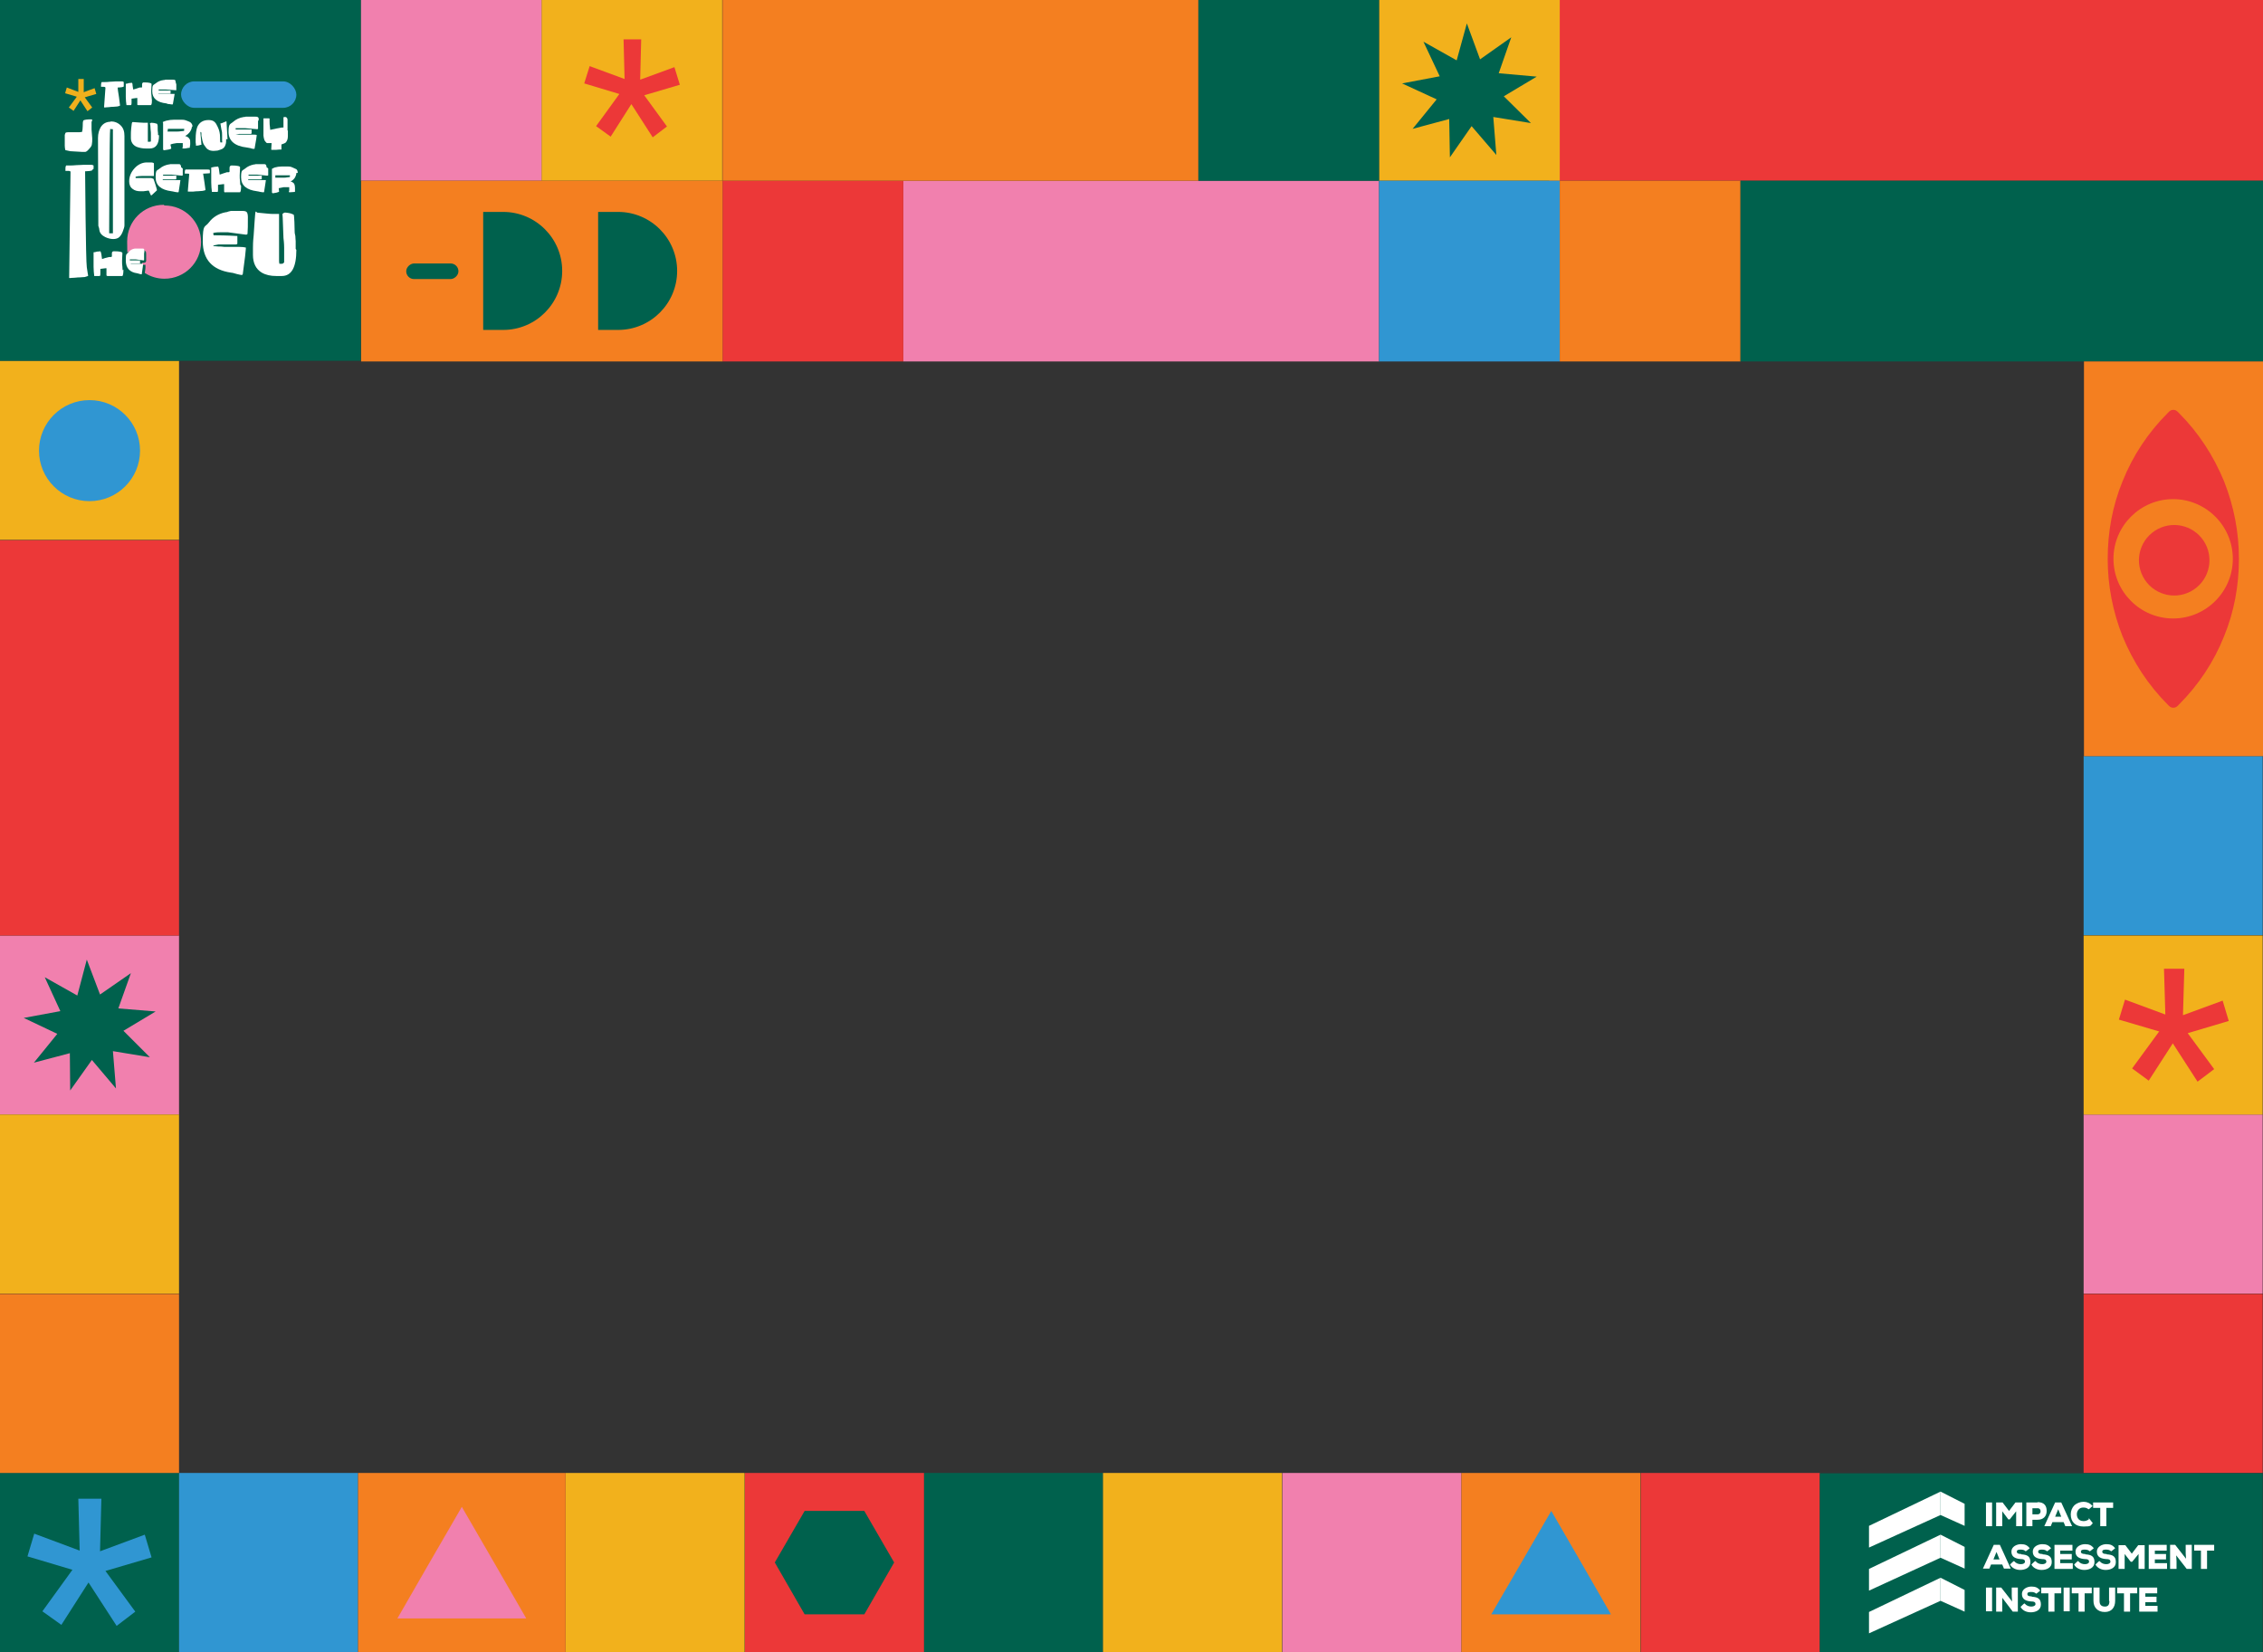 <?xml version="1.0" encoding="UTF-8"?>
<svg id="Layer_2" xmlns="http://www.w3.org/2000/svg" version="1.1" xmlns:xlink="http://www.w3.org/1999/xlink" viewBox="0 0 667.4 487.3">
  <rect x="0" y="0" width="667.4" height="487.3" fill="#333333" stroke="none"/>
  <!-- Generator: Adobe Illustrator 29.3.1, SVG Export Plug-In . SVG Version: 2.1.0 Build 151)  -->
  <defs>
    <style>
      .st0 {
        fill: #ef7fac;
      }

      .st1 {
        fill: #f2b11c;
      }

      .st2 {
        fill: #ec3838;
      }

      .st3 {
        fill: #fff;
      }

      .st4 {
        fill: #3295d1;
      }

      .st5 {
        fill: none;
      }

      .st6 {
        fill: #3096d2;
      }

      .st7 {
        fill: #f180ae;
      }

      .st8 {
        fill: #f0b01d;
      }

      .st9 {
        fill: #00614d;
      }

      .st10 {
        fill: #f47f20;
      }
    </style>
  </defs>
  <rect class="st9" x="0" y="434.4" width="52.8" height="52.8"/>
  <rect class="st6" x="52.8" y="434.4" width="52.8" height="52.8"/>
  <rect class="st9" x="272.5" y="434.4" width="52.8" height="52.8"/>
  <rect class="st1" x="325.3" y="434.4" width="52.8" height="52.8"/>
  <rect class="st7" x="378.2" y="434.4" width="52.8" height="52.8"/>
  <rect class="st2" x="456.9" width="211.4" height="53.3"/>
  <rect class="st7" x="614.5" y="328.7" width="52.8" height="52.8"/>
  <rect class="st2" x="614.5" y="381.6" width="52.8" height="52.8"/>
  <rect class="st2" x="483.9" y="434.4" width="52.8" height="52.8"/>
  <rect class="st7" x="0" y="275.9" width="52.8" height="52.8"/>
  <rect class="st1" x="0" y="328.7" width="52.8" height="52.8"/>
  <rect class="st10" x="0" y="381.6" width="52.8" height="52.8"/>
  <rect class="st2" x="0" y="159.3" width="52.8" height="116.6"/>
  <rect class="st2" x="219.7" y="434.4" width="52.8" height="52.8"/>
  <rect class="st6" x="614.5" y="223" width="52.8" height="52.8"/>
  <polygon class="st9" points="254.9 445.6 237.3 445.6 228.5 460.8 237.3 476.1 254.9 476.1 263.7 460.8 254.9 445.6"/>
  <polygon class="st9" points="34.2 321 27.1 312.6 20.7 321.6 20.6 310.6 10 313.4 16.9 304.9 7 300.2 17.8 298.2 13.2 288.2 22.8 293.6 25.6 283 29.5 293.3 38.6 287 34.9 297.4 45.9 298.3 36.4 304 44.2 311.8 33.3 310 34.2 321"/>
  <g>
    <rect class="st10" x="431" y="434.4" width="52.8" height="52.8"/>
    <polygon class="st6" points="457.5 445.6 466.3 460.8 475.1 476.1 457.5 476.1 439.8 476.1 448.7 460.8 457.5 445.6"/>
  </g>
  <rect class="st9" x="575.6" y="395.5" width="52.8" height="130.6" transform="translate(141.2 1062.9) rotate(-90)"/>
  <g>
    <rect class="st1" x="0" y="106.4" width="52.8" height="52.8"/>
    <circle class="st6" cx="26.4" cy="132.9" r="14.9"/>
  </g>
  <g>
    <rect class="st1" x="614.5" y="275.9" width="52.8" height="52.8"/>
    <path class="st2" d="M636.8,304.2l-11.9-3.5,1.8-5.9,11.9,4.4-.4-13.5h6l-.4,13.7,11.7-4.3,1.8,6-12.1,3.6,7.8,10.6-4.9,3.7-7.3-11.3-7.1,11-4.9-3.6,7.9-10.8Z"/>
  </g>
  <g>
    <rect class="st1" x="166.8" y="434.4" width="52.8" height="52.8"/>
    <g>
      <rect class="st10" x="105.6" y="434.4" width="61.2" height="52.8"/>
      <polygon class="st7" points="136.2 444.4 145.7 460.8 155.2 477.3 136.2 477.3 117.2 477.3 126.7 460.8 136.2 444.4"/>
    </g>
  </g>
  <rect class="st7" x="309.9" y="9.8" width="53.3" height="140.3" transform="translate(256.6 416.5) rotate(-90)"/>
  <g>
    <rect class="st1" x="159.7" y="0" width="53.3" height="53.3"/>
    <path class="st2" d="M182.6,27.7l-10.3-3.1,1.6-5.1,10.3,3.8-.3-11.7h5.2l-.3,11.9,10.1-3.7,1.6,5.2-10.5,3.1,6.7,9.2-4.2,3.2-6.3-9.8-6.1,9.6-4.3-3.1,6.8-9.4Z"/>
  </g>
  <rect class="st7" x="106.4" y="0" width="53.3" height="53.3"/>
  <rect class="st1" x="406.7" y="0" width="53.3" height="53.3"/>
  <rect class="st6" x="406.7" y="53.3" width="53.3" height="53.3"/>
  <rect class="st10" x="460" y="53.3" width="53.3" height="53.3"/>
  <rect class="st9" x="513.3" y="53.3" width="154.1" height="53.3"/>
  <rect class="st2" x="213.1" y="53.3" width="53.3" height="53.3"/>
  <rect class="st9" x="353.4" y="0" width="53.3" height="53.3"/>
  <rect class="st9" x="0" y="0" width="106.4" height="106.4"/>
  <rect class="st10" x="256.6" y="-43.5" width="53.3" height="140.3" transform="translate(256.6 309.9) rotate(-90)"/>
  <rect class="st10" x="133.1" y="26.7" width="53.3" height="106.6" transform="translate(79.8 239.7) rotate(-90)"/>
  <g>
    <path class="st3" d="M32.6,35.8c1.2,0,2.2.4,3,1.2.8.8,1.1,1.8,1.1,3.1s0,25.4,0,25.8v.6c0,.4-.2,1-.5,1.8-.3.8-.7,1.3-1,1.6-.4.4-1.1.6-1.8.6s-1.6-.2-2.4-.6c-1-.5-1.6-1.2-1.7-2.1,0-.2-.1-.7-.3-1.2,0-.5-.1-25.9-.1-25.9,0-1.3.3-2.3.8-3.2.7-1.1,1.7-1.6,3-1.6ZM32.5,38c-.2.7-.3,27.2-.3,29.1s0,1.3,0,1.7h1.1s0-30.7,0-30.7c-.3,0-.6,0-.9-.1Z"/>
    <path class="st8" d="M22.6,28.5l-3.4-1,.5-1.7,3.4,1.3v-3.8c-.1,0,1.6,0,1.6,0v3.9c-.1,0,3.2-1.2,3.2-1.2l.5,1.7-3.4,1,2.2,3-1.4,1.1-2.1-3.2-2,3.1-1.4-1,2.3-3.1Z"/>
    <rect class="st4" x="53.4" y="24" width="34" height="7.8" rx="3.9" ry="3.9"/>
    <path class="st0" d="M48.3,60.4c-6,0-10.8,4.8-10.8,10.8s.2,2.2.5,3.2c.5-.4,1-.6,1.7-.7,0,0,.1,0,.3,0,.3,0,.4,0,.5,0h1.4c.2,0,.7,0,1,.4.2.2.2.5.2.9,0,.8,0,1.4,0,1.9,0,.3-.2.6-.7.6h-.5s0,0,0,0v.6c.3,0,.5,0,.6,0h.4v.5h0c0,0,0,.2,0,.2,0,.1,0,.5-.2,1.7,1.7,1.1,3.7,1.7,5.8,1.7,6,0,10.8-4.8,10.8-10.8s-4.8-10.8-10.8-10.8Z"/>
    <path class="st3" d="M46.1,56.3c-.4.4-.9.8-1.4,1.3h-.2c0,0-.2-.4-.4-.9-.1-.3-.2-.5-.3-.5l-1.5.2c-.1,0-.4,0-.9,0-.9,0-1.7-.2-2.3-.7-.7-.5-1-1.3-1-2.2,0-1.4.5-2.7,1.6-3.9,1-1.1,2.3-1.7,3.6-1.7s.7,0,1.2,0c.6,0,.9.2.9.3s0,.4,0,1v1.1c0,0,0,.3,0,.8v.8c0,0,0,0,0,0,0,0,0,0,0,0h-2s-.3,0-.8,0h-.8c-.8,0-1.4.1-1.8.2v.4h4.6c.5.2.7.2.7.3l.5,1.5c.3,1,.5,1.6.5,1.8Z"/>
    <path class="st3" d="M53.9,49.7c0,.9,0,1.5,0,2,0,0-.1.1-.3.1l-3-.3h-1.1c-.4,0-.9,0-1.4,0,0,0,0,.2,0,.3,0,0,.1,0,.2,0,.1,0,.2,0,.2,0,.3,0,1.5,0,3.5,0,0-.2,0,0,0,.2,0,.3,0,.6,0,.8,0,0-.1,0-.3.1h-3.7c0,.2,0,.2,0,.2,0,0,0,0,0,0,0,0,0,0,0,0,0,0,.3,0,.7,0,1.2,0,1.8,0,1.9,0,.3,0,.7,0,1.4,0,.6,0,1,0,1.2,0,0,0,0,0,0,0,0,0,0,0,0,.1,0,.2-.2,1.3-.5,3.3,0,.1,0,.2-.2.2s-.4,0-.9-.1c-.5-.1-.8-.2-1-.2-3.1-.4-4.7-1.7-4.7-4.1s.4-1.9,1.2-2.6c.7-.6,1.6-1,2.6-1.2.2,0,.3,0,.5-.1.2,0,.3,0,.4,0h1.9c.4,0,.6,0,.7.2.1.1.2.3.2.7Z"/>
    <path class="st3" d="M61.9,51c0,0,0,.1-.1.1-.4,0-.9.1-1.6.1s-.2,0-.3,0c0,.2.2,1,.4,2.6.2,1.4.3,2.1.3,2.2s-.3.2-.9.3c-.5,0-.9.1-1.3.1-.3,0-.7,0-1.4.1-.6,0-1.1,0-1.4,0s-.2,0-.2-.2l.4-4.9c0-.2-.2-.2-.6-.2.1,0,0,0-.2,0h-.5s0,0,0,0c0,0,0,0,0,0s0-.2,0-.5c0-.4.1-.6.2-.7h.9c.8,0,1.6,0,2.4,0h1.3c0,0,.2,0,.6,0h.6c0,0,.2,0,.2,0,0,0,.3,0,.6,0,.4,0,.6.1.6.2v.9Z"/>
    <path class="st3" d="M71.1,54.8c0,1.1-.1,1.7-.3,1.9,0,0,0,0-.2,0,0,0-.1,0-.2,0,0,0-.2,0-.3,0-.1,0-.2,0-.3,0h-3.3c-.2.1-.3,0-.4-.2,0-.2,0-.4,0-.7,0-.5,0-.7,0-.6v-.9s0,0-.2,0l-1.6.2h0c0,.6,0,1,0,1.4s0,.7-.2.7c0,0-.4,0-.9,0,0,0-.1,0-.3,0h-.4c-.1-.8-.2-1.8-.2-2.8v-4.4c0,0,.4-.1,1-.2.6,0,.9-.1.9-.1.2,0,.3.3.4,1,.1.9.2,1.4.2,1.4.5-.2,1.2-.4,2.1-.7.2,0,.3,0,.4,0,.2,0,.3,0,.4-.2,0-.1,0-.3,0-.5v-.3c0-.2,0-.3,0-.3,0-.4.2-.7.6-.7,1.7,0,2.6.2,2.5.6,0,.7-.1,1.5-.1,2.3s0,1,.1,1.8c0,.8.1,1.1.1,1Z"/>
    <path class="st3" d="M79.1,49.7c0,.9,0,1.5,0,2,0,0-.1.1-.3.1l-3-.3h-1.1c-.4,0-.9,0-1.4,0,0,0,0,.2,0,.3,0,0,.1,0,.2,0,.1,0,.2,0,.2,0,.3,0,1.5,0,3.5,0,0-.2,0,0,0,.2,0,.3,0,.6,0,.8,0,0-.1,0-.3.1h-3.7c0,.2,0,.2,0,.2,0,0,0,0,0,0,0,0,0,0,0,0,0,0,.3,0,.7,0,1.2,0,1.8,0,1.9,0,.3,0,.7,0,1.4,0,.6,0,1,0,1.2,0,0,0,0,0,0,0,0,0,0,0,0,.1,0,.2-.2,1.3-.5,3.3,0,.1,0,.2-.2.2s-.4,0-.9-.1c-.5-.1-.8-.2-1-.2-3.1-.4-4.7-1.7-4.7-4.1s.4-1.9,1.2-2.6c.7-.6,1.6-1,2.6-1.2.2,0,.3,0,.5-.1.2,0,.3,0,.4,0h1.9c.4,0,.6,0,.7.2.1.1.2.3.2.7Z"/>
    <path class="st3" d="M87.4,51c0,.5-.2,1-.5,1.5-.3.4-.7.8-1.2,1,.6.2,1,.5,1.1.8.1.2.2.6.2,1.1s0,.6,0,.8c0,0,0,.2,0,.2,0,.1,0,.2-.1.2-.3,0-.8.1-1.4.1s-.2-.2-.2-.5,0-.7,0-1h-1.6c-.6.1-1.1.2-1.5.3,0,.4.1.7.1.9s0,.2-.2.2,0,0,0,0c0,0,0,0,0,0,.2,0,0,0-.5.2-.6.1-1,.2-1.1.2s-.3-.1-.3-.3v-3.9c0,0,0-.9,0-.9,0-.2,0-.4,0-.8,0-.3,0-.6,0-.8,0-.2,0-.4,0-.5,0,0,0,0,0,0,0,0,.3-.2.8-.4.7-.2,1.4-.3,2.1-.3h1.8c.3,0,.8,0,1.4.3.5.2.9.4,1.1.5.3.3.4.6.4,1.1ZM85.5,51.7h-3.2c-.3,0-.7,0-1.1,0,0,.2,0,.4,0,.7.4,0,.9,0,1.4,0h.3s.2,0,.4,0h.4c0,0,.7,0,1.8-.2v-.5Z"/>
    <path class="st3" d="M36.5,25.4c0,0,0,.1-.1.2-.4.1-.8.2-1.4.2s-.2,0-.3,0c0,.2.1,1.2.4,2.9.2,1.5.3,2.3.3,2.4s-.3.2-.8.3c-.4,0-.8.1-1.2.1-.3,0-.7,0-1.3.1-.5,0-1,.1-1.2.1s-.2,0-.2-.2l.4-5.6c0-.2-.2-.3-.6-.3.1,0,0,0-.2,0-.2,0-.4,0-.5,0,0,0,0,0,0,0,0,0,0,0,0,0,0,0,0-.2,0-.6,0-.4.1-.7.2-.8.1,0,.4,0,.8,0s.9,0,1.7-.1c.7,0,1.3-.1,1.7-.1s.3,0,.6,0c.2,0,.4,0,.6,0h.1c0,0,.3,0,.5,0,.3,0,.5.2.5.2v1Z"/>
    <path class="st3" d="M44.8,29.3c0,.9,0,1.5-.3,1.7,0,0,0,0-.2,0,0,0-.1,0-.2,0,0,0-.1,0-.2,0-.1,0-.2,0-.2,0h-2.9c-.2,0-.3,0-.3-.2,0-.1,0-.3,0-.6,0-.4,0-.6,0-.5v-.8s0,0-.2,0l-1.5.2h0c0,.5,0,.9,0,1.2s0,.6-.2.7c0,0-.4,0-.8,0,0,0-.1,0-.2,0h-.3c-.1-.7-.2-1.5-.2-2.4v-3.9c0,0,.4,0,.9-.2.5,0,.8-.1.8-.1.2,0,.3.3.3.8.1.8.2,1.2.2,1.2.4-.1,1.1-.3,1.9-.6.2,0,.3,0,.4,0,.2,0,.3,0,.3-.1,0-.1,0-.3,0-.4v-.2c0-.2,0-.3,0-.2,0-.4.2-.6.5-.6,1.6,0,2.3.2,2.3.5,0,.6-.1,1.3-.1,2s0,.9.1,1.6c0,.7.1,1,.1.9Z"/>
    <path class="st3" d="M52,24.9c0,.7,0,1.3,0,1.7,0,0,0,0-.3,0l-2.7-.2h-1c-.4,0-.8,0-1.2,0,0,0,0,.2,0,.3,0,0,.1,0,.2,0,0,0,.2,0,.2,0,.3,0,1.4,0,3.1,0,0-.1,0,0,0,.2,0,.3,0,.5,0,.7,0,0-.1,0-.2,0h-3.4c0,.1,0,.1,0,.1,0,0,0,0,0,0,0,0,0,0,0,0,0,0,.3,0,.7,0,1,0,1.6,0,1.7,0,.2,0,.7,0,1.3,0,.5,0,.9,0,1.1,0,0,0,0,0,0,0,0,0,0,0,0,0,0,.2-.2,1.1-.5,2.9,0,.1,0,.2-.2.2s-.3,0-.8-.1c-.5,0-.7-.1-.9-.2-2.8-.3-4.2-1.5-4.2-3.6s.3-1.7,1-2.3c.6-.5,1.4-.9,2.4-1,.1,0,.3,0,.5-.1.2,0,.3,0,.4,0h1.7c.3,0,.5,0,.7.1.1,0,.2.3.2.6Z"/>
    <path class="st3" d="M36.4,79.5c0,1-.1,1.7-.3,1.9,0,0,0,0-.2,0,0,0-.1,0-.2,0,0,0-.2,0-.3,0-.1,0-.2,0-.3,0h-3.3c-.2,0-.3,0-.4-.2,0-.2,0-.4,0-.7,0-.5,0-.7,0-.6v-.8s0,0-.2,0l-1.6.2h0c0,.5,0,1,0,1.4s0,.6-.2.7c0,0-.4,0-.9,0,0,0-.1,0-.3,0h-.4c-.1-.8-.2-1.7-.2-2.7v-4.3c0,0,.4,0,1-.2.6,0,.9-.1.9-.1.2,0,.3.3.4.9.1.9.2,1.3.2,1.4.5-.2,1.2-.4,2.1-.6.2,0,.3,0,.4,0,.2,0,.3,0,.4-.2,0-.1,0-.3,0-.5v-.2c0-.2,0-.3,0-.2,0-.4.2-.6.6-.6,1.7,0,2.6.2,2.5.6,0,.7-.1,1.4-.1,2.2s0,1,.1,1.8c0,.8.1,1.1.1,1Z"/>
    <path class="st3" d="M42.5,74.8c0,.8,0,1.4,0,1.9,0,0,0,.1-.2.1l-2.2-.3h-.8c-.3,0-.6,0-1,0,0,0,0,.2,0,.3,0,0,0,0,.2,0,0,0,.1,0,.2,0,.3,0,1.1,0,2.6,0h0c0,.1,0,.2,0,.3v.6s-.1,0-.2,0h-2.1c-.2,0-.4,0-.6.1,0,0,0,0,0,0s0,0,0,0c0,0,0,0,0,0,0,0,.2,0,.5,0,.2,0,.5,0,.7,0,.3,0,.5,0,.7,0,.2,0,.6,0,1,0,.4,0,.8,0,.9,0,0,0,0,0,0,0,0,0,0,0,0,0,0,.2-.1,1.2-.4,3.1,0,0,0,0,0,0,0,0,0,0,0,0,0,0-.3,0-.6-.1-.4-.1-.6-.2-.7-.2-2.3-.3-3.4-1.6-3.4-3.8s.2-1.7.7-2.3c.5-.7,1.2-1.1,2-1.2,0,0,.1,0,.4,0,.2,0,.3,0,.3,0h1.4c.3,0,.5,0,.6.2,0,.1.1.3.1.6Z"/>
    <path class="st3" d="M27.2,41.1c0,.4,0,.9-.1,1.4,0,.4-.3.9-.8,1.4-.5.6-.9.9-1.2.9s0,0-.2,0c0,0-.2,0-.2,0s-.1,0-.2,0c0,0-.2,0-.2,0l-3.4-.2s-.2,0-.6-.1c-.5-.1-.8-.2-1-.2-.1-.3-.2-.7-.2-1.3v-3.2c.1-.4.2-.6.3-.7,0,0,.3-.1.6-.1h3.2c.1,0,.4,0,1-.1.1-.4.2-.9.2-1.7,0-.8,0-1.3.2-1.7.4-.2,1.1-.3,2.1-.3s.2.4.3,1.1c0,.4,0,1.1,0,1.9.1,1.6.2,2.4.2,2.6Z"/>
    <path class="st3" d="M46.9,39.9c0,2.6-.9,3.9-2.8,3.9s-.3,0-.5,0c-.2,0-.4,0-.5,0-1.1,0-2-.2-2.8-.5-1.1-.5-1.7-1.4-1.7-2.6v-1.1c0-.3,0-.9.1-1.8.1-1.2.2-1.8.4-1.8s0,0,.1,0c0,0,.1,0,.1,0,1.5.1,2.5.2,3.1.2h1.2v4.3c0,0,0,0,0,.4v.4c0,.1,0,.3,0,.5h.5c.2,0,.4,0,.4-.2v-2.1c0-.2,0-.7-.1-1.4,0-.9-.1-1.4-.2-1.7.2-.1.3-.2.4-.2.6,0,1.1.1,1.7.3,0,0,.2.3.2.7,0,0,0,.3,0,.6h0c0,.4,0,.9.1,1.5v.5Z"/>
    <path class="st3" d="M56.6,37.2c0,.6-.2,1.1-.6,1.7-.4.5-.8.9-1.4,1.2.7.2,1.1.5,1.3.9.2.2.2.6.2,1.2s0,.7-.1.9c0,0,0,.2,0,.3,0,.1,0,.2-.2.2-.4,0-.9.2-1.6.2s-.3-.2-.3-.5,0-.7,0-1.1h-1.8c-.7.1-1.3.2-1.8.4,0,.5.2.8.2,1s0,.3-.2.3,0,0,0,0c0,0,0,0,0,0,.3,0,0,0-.6.2-.7.1-1.1.2-1.3.2s-.3-.1-.3-.4v-4.4c0,0,0-1.1,0-1.1,0-.2,0-.5,0-.9,0-.4,0-.7,0-.9,0-.3,0-.5-.1-.5,0,0,0,0,0-.1,0,0,.3-.2,1-.4.8-.2,1.6-.3,2.4-.3h2.1c.4,0,.9,0,1.6.3.6.2,1,.4,1.2.6.3.3.5.7.5,1.3ZM54.4,38h-3.7c-.4,0-.8,0-1.2,0,0,.2,0,.4-.1.8.5,0,1,0,1.7,0h.3s.2,0,.4,0h.4c0,0,.8,0,2.1-.2v-.5Z"/>
    <path class="st3" d="M66.7,41c0,.6,0,1.2-.2,1.7-.2.7-.7,1.2-1.4,1.4l-.9.3c-.3,0-.7.1-1.2.1s-1.2-.1-1.6-.4c-.4-.2-.7-.6-1.1-1.2-.3-.4-.5-.9-.6-1.4-.1-.5-.2-1-.3-1.5,0,0,0-.2,0-.6,0-.2,0-.4-.2-.5,0,0-.1.1-.1.2l.3,3.4s0,0,0,.1c0,0,0,0,0,.1,0,0-.3,0-.9.2-.5,0-.7.1-.7.1s0,0,0,0,0,0,0,0c0-.2,0-.5-.1-1,0-.4,0-.8,0-1,0-1.6.2-2.8.5-3.6.6-1.3,1.7-2,3.3-2s2.1.7,2.7,2c.5,1,.7,2,.7,3.1,0,.7,0,1.2.1,1.5.3,0,.4,0,.5,0s0-.2,0-.5,0-.5,0-.8c0-.4,0-.7,0-.8,0-.5,0-1.1-.2-1.7l-.3-1.8c.3,0,.7-.2,1.2-.4.3-.1.4-.2.4-.2h.2l.3,5.3Z"/>
    <path class="st3" d="M76.1,35.7c0,1,0,1.7,0,2.3,0,0-.1.1-.3.1l-3.5-.3h-1.2c-.5,0-1,0-1.6,0,0,0,0,.2,0,.4,0,0,.2,0,.3,0,.1,0,.2,0,.3,0,.4,0,1.8,0,4.1,0,0-.2,0,0,0,.3,0,.4,0,.7,0,.9,0,0-.2,0-.3.1h-3.4l-1,.2s0,0,0,0c0,0,0,0,0,0,0,0,0,0,0,0,0,0,.4,0,.9,0,1.3,0,2.1,0,2.2,0,.3,0,.9,0,1.6,0,.7,0,1.2,0,1.5.1,0,0,0,0,0,.1,0,0,0,0,0,.1,0,.2-.2,1.5-.6,3.7,0,.1,0,.2-.2.2s-.5,0-1-.2c-.6-.1-1-.2-1.1-.2-3.6-.4-5.4-2-5.4-4.6s.5-2.2,1.4-3c.8-.7,1.8-1.2,3.1-1.4.2,0,.4,0,.6-.1.3,0,.4,0,.5,0h2.2c.4,0,.7,0,.9.2.2.1.2.4.2.8Z"/>
    <path class="st3" d="M84.9,38.5c0,.2,0,.4,0,.8,0,.4,0,.7,0,.9,0,.9-.3,1.5-.7,1.9-.2.1-.5.3-1.2.5,0,.1,0,.4,0,.8,0,.4,0,.6,0,.7-.3,0-.9,0-1.7.1h-1.2c0,.1-.1,0-.1-.2,0,.2,0-.4.1-1.8,0,0,0,0-.1,0h-1.2c0,0-.2,0-.4-.3-.4-.3-.6-1-.7-1.9v-2.4c0-.2,0-.6,0-1.4,0-.6,0-1,0-1.2h0c0-.1,0-.1.1-.1.3,0,.7,0,1.2,0s.4,0,.5.1c0,0,0,.3,0,.7,0,.6,0,1.1.2,2.6,0,0,3.5-.8,3.9-.7,0-.2,0-1.4,0-2,0-.5,0-.8,0-.9,0-.2.2-.2.5-.2s.6.2.7.7c0,.2,0,.5,0,.9,0,.3,0,.7,0,1.2,0,.5,0,1,0,1.2Z"/>
    <path class="st3" d="M73.1,64.4c0,1.9,0,3.4-.1,4.5,0,.2-.2.3-.5.3l-5.3-.7h-1.9c-.7,0-1.6,0-2.4.2,0,.2,0,.4.1.7,0,0,.2,0,.4,0,.2,0,.3,0,.4,0,.6,0,2.7,0,6.2.2v.2c0,.1,0,.3,0,.6v1.5c0,0-.2.2-.5.2h-5.1c-.5.1-1,.2-1.5.3,0,0,0,0,0,0s0,0,0,.1c0,0,0,0,.2.1,0,0,.5,0,1.3.1.6,0,1.1,0,1.7.1.7,0,1.2,0,1.7,0,.6,0,1.4,0,2.5,0,1.1,0,1.8.1,2.2.2,0,0,0,.1,0,.2,0,0,0,.2,0,.2,0,.5-.3,3-.9,7.4,0,0,0,.1-.1.2,0,0-.1.1-.2.1-.2,0-.7-.1-1.5-.3-.9-.3-1.5-.4-1.7-.4-5.5-.8-8.3-3.9-8.3-9.2s.6-4,1.8-5.6c1.2-1.6,2.9-2.6,4.9-3,0,0,.4,0,.8-.2.4-.1.7-.2.8-.2h3.3c.7,0,1.2.1,1.4.4.2.3.3.8.3,1.5Z"/>
    <path class="st3" d="M87.4,73.7c0,5.1-1.4,7.7-4.3,7.7s-.4,0-.8,0c-.3,0-.6,0-.8,0-1.7,0-3.1-.3-4.3-1-1.7-1-2.6-2.8-2.6-5.2v-2.1c0-.6,0-1.8.2-3.6.2-2.3.4-7.1.6-7.1s0,0,.2.1.2.1.2.2c2.2.2,3.8.4,4.7.4h1.8v12.2c0-.1,0,.1,0,.8v.7c0,.3,0,.6.1,1,.3,0,.6,0,.7,0,.3,0,.5-.2.7-.4v-4.3c0-.3,0-1.3-.2-2.9-.1-1.7-.2-6.5-.3-7.1.2-.2.5-.4.7-.4s.5,0,1,.1c.7.1,1.2.3,1.6.5.2,0,.3,4.2.3,5,0,.2,0,.6.2,1.3,0,.7.1,1.2.1,1.5,0,.4,0,.8,0,1.4v.9Z"/>
    <path class="st3" d="M27.2,50.1c0,0,0,.1-.1.2-.4.1-1,.2-1.7.2s-.2,0-.3,0c0,.2.2,26.6.5,28.3.2,1.6.4,2.4.4,2.5s-.3.2-1,.4c-.5,0-1,.1-1.4.1-.3,0-.8,0-1.5.1-.7,0-1.2.1-1.5.1s-.2,0-.2-.2l.4-31.1c0-.2-.2-.3-.7-.3.1,0,0,0-.2,0-.3,0-.5,0-.6,0,0,0,0,0,0,0,0,0,0,0,0,0,0,0,0-.2,0-.7,0-.5.1-.7.2-.9.2,0,.5,0,1,0s1.2,0,2.1-.1c.9,0,1.6-.1,2.1-.1s.4,0,.7,0c.3,0,.5,0,.7,0h.2c0,0,.3,0,.6,0,.4,0,.6.2.7.2v1Z"/>
  </g>
  <g>
    <path class="st9" d="M176.4,97.3h5.9c9.6,0,17.4-7.8,17.4-17.4s-7.8-17.4-17.4-17.4h-5.9v34.7Z"/>
    <path class="st9" d="M142.5,97.3h5.9c9.6,0,17.4-7.8,17.4-17.4s-7.8-17.4-17.4-17.4h-5.9v34.7Z"/>
    <rect class="st9" x="125.2" y="72.3" width="4.6" height="15.4" rx="2.3" ry="2.3" transform="translate(47.5 207.5) rotate(-90)"/>
  </g>
  <polygon class="st9" points="441.3 45.7 434 37.2 427.6 46.4 427.4 35.1 416.6 38 423.7 29.3 413.5 24.6 424.6 22.5 419.8 12.3 429.6 17.8 432.6 6.9 436.5 17.5 445.7 11 442 21.6 453.2 22.6 443.5 28.4 451.5 36.3 440.4 34.5 441.3 45.7"/>
  <rect class="st10" x="614.5" y="106.6" width="52.8" height="116.4" transform="translate(1281.9 329.6) rotate(180)"/>
  <g>
    <path class="st2" d="M642.6,207.8c5.8-5.8,10.3-12.6,13.3-20.1,3-7.3,4.4-15,4.4-22.9,0-7.9-1.5-15.6-4.4-22.9-3.1-7.5-7.5-14.3-13.3-20.1l-.4-.4c-.7-.7-1.8-.7-2.5,0l-.4.4c-5.8,5.8-10.3,12.6-13.3,20.1-3,7.3-4.4,15-4.4,22.9,0,7.9,1.5,15.6,4.4,22.9,3.1,7.5,7.5,14.3,13.3,20.1l.4.4c.7.7,1.8.7,2.5,0l.4-.4ZM623.3,164.8c0-9.7,7.9-17.6,17.6-17.6s17.6,7.9,17.6,17.6c0,9.7-7.9,17.6-17.6,17.6s-17.6-7.9-17.6-17.6Z"/>
    <circle class="st2" cx="641" cy="164.8" r="10.4" transform="translate(40.8 443.7) rotate(-39.3)"/>
  </g>
  <path class="st6" d="M21.5,463l-13.4-4,2-6.7,13.4,5-.4-15.3h6.8l-.4,15.5,13.2-4.9,2,6.7-13.6,4,8.8,12-5.5,4.2-8.3-12.8-8,12.5-5.6-4,8.9-12.3Z"/>
  <g id="Layer_1-2">
    <g>
      <g>
        <line class="st5" x1="571.9" y1="443" x2="551.6" y2="453.7"/>
        <polygon class="st3" points="551.2 456.4 551.2 450 572.3 439.9 572.3 446.8 551.2 456.4"/>
      </g>
      <g>
        <line class="st5" x1="579.2" y1="446.5" x2="572.3" y2="443"/>
        <polygon class="st3" points="579.4 450 572.3 446.8 572.3 439.9 579.4 443.5 579.4 450"/>
      </g>
      <g>
        <line class="st5" x1="571.9" y1="455.7" x2="551.6" y2="466.3"/>
        <polygon class="st3" points="551.2 469.1 551.2 462.7 572.3 452.6 572.3 459.4 551.2 469.1"/>
      </g>
      <g>
        <line class="st5" x1="579.2" y1="459.2" x2="572.3" y2="455.7"/>
        <polygon class="st3" points="579.4 462.6 572.3 459.4 572.3 452.6 579.4 456.2 579.4 462.6"/>
      </g>
      <g>
        <line class="st5" x1="571.9" y1="468.3" x2="551.6" y2="479"/>
        <polygon class="st3" points="551.2 481.7 551.2 475.4 572.3 465.3 572.3 472.1 551.2 481.7"/>
      </g>
      <g>
        <line class="st5" x1="579.2" y1="471.8" x2="572.3" y2="468.3"/>
        <polygon class="st3" points="579.4 475.3 572.3 472.1 572.3 465.3 579.4 468.9 579.4 475.3"/>
      </g>
      <g>
        <rect class="st3" x="585.7" y="443.1" width="1.8" height="7"/>
        <polygon class="st3" points="592.5 445.6 590.6 443.1 588.7 443.1 588.7 450.1 590.5 450.1 590.5 445.7 592.3 448.1 592.7 448.1 594.6 445.7 594.6 450.1 596.4 450.1 596.4 443.1 594.4 443.1 592.5 445.6"/>
        <path class="st3" d="M600.9,443.1h-3.3v7h1.8v-1.9h1.5c1.7,0,2.7-1,2.7-2.6s-.8-2.6-2.7-2.6h0ZM599.4,444.8h1.5c.7,0,.9.5.9.9s-.2.9-.9.9h-1.5v-1.7Z"/>
        <path class="st3" d="M606.1,443.1l-3.2,7h1.9l.5-1.2h3.3l.5,1.2h2l-3.2-7h-1.8ZM608,447.3h-1.9l.9-2.2.9,2.2h0Z"/>
        <path class="st3" d="M616.1,448c-.4.4-1.1.6-1.6.6-1.8,0-2-1.5-2-2,0-.6.2-1.1.6-1.5.4-.4.8-.5,1.4-.5s1.1.2,1.4.5h.1c0,.1,1.2-1,1.2-1h-.1c-.7-.8-1.6-1.2-2.6-1.2s-2,.4-2.7,1c-.7.7-1.1,1.7-1.1,2.7,0,2.3,1.4,3.6,3.8,3.6s2-.3,2.7-1h0c0,0-1.1-1.4-1.1-1.4h-.1c0,.1,0,.1,0,.1Z"/>
        <polygon class="st3" points="617.3 443.1 617.3 444.7 619.4 444.7 619.4 450.1 621.2 450.1 621.2 444.7 623.2 444.7 623.2 443.1 617.3 443.1"/>
      </g>
      <g>
        <path class="st3" d="M588,455.6l-3.2,7h1.9l.5-1.2h3.3l.5,1.2h2l-3.2-7h-1.8ZM589.8,459.9h-1.9l.9-2.2.9,2.2Z"/>
        <path class="st3" d="M596.1,458.3c-.9,0-1.3-.2-1.3-.7s.5-.6,1.1-.6,1.1.1,1.5.5h0c0,.1,1.2-.9,1.2-.9h0c-.7-.9-1.4-1.2-2.6-1.2s-2.8.7-2.8,2.2c0,1.7,1.4,2.1,2.8,2.2,1.1,0,1.2.4,1.2.8,0,.4-.5.7-1.2.7s-1.4-.2-2-.9h-.1c0-.1-1.1,1-1.1,1h0c.5,1,1.7,1.6,3,1.6h0c1.4,0,3-.6,3-2.3s-.9-2.2-2.7-2.3h0Z"/>
        <path class="st3" d="M602.4,458.3c-.9,0-1.3-.2-1.3-.7s.5-.6,1.1-.6,1.1.1,1.5.5h0c0,.1,1.2-.9,1.2-.9h0c-.7-.9-1.4-1.2-2.6-1.2s-2.8.7-2.8,2.2c0,1.7,1.4,2.1,2.8,2.2,1.1,0,1.2.4,1.2.8,0,.4-.5.7-1.2.7s-1.4-.2-2-.9h-.1c0-.1-1.1,1-1.1,1h0c.5,1,1.7,1.6,3,1.6h0c1.4,0,3-.6,3-2.3s-.9-2.2-2.7-2.3h0Z"/>
        <polygon class="st3" points="607.6 459.9 611 459.9 611 458.3 607.6 458.3 607.6 457.3 611.2 457.3 611.2 455.6 605.9 455.6 605.9 462.7 611.3 462.7 611.3 461 607.6 461 607.6 459.9"/>
        <path class="st3" d="M615,458.3c-.9,0-1.3-.2-1.3-.7s.5-.6,1.1-.6,1.1.1,1.5.5h0c0,.1,1.2-.9,1.2-.9h0c-.7-.9-1.4-1.2-2.6-1.2s-2.8.7-2.8,2.2c0,1.7,1.4,2.1,2.8,2.2,1.1,0,1.2.4,1.2.8,0,.4-.5.7-1.2.7s-1.4-.2-2-.9h-.1c0-.1-1.1,1-1.1,1h0c.5,1,1.7,1.6,3,1.6h0c1.4,0,3-.6,3-2.3s-.9-2.2-2.7-2.3h0Z"/>
        <path class="st3" d="M621.3,458.3c-.9,0-1.3-.2-1.3-.7s.5-.6,1.1-.6,1.1.1,1.5.5h0c0,.1,1.2-.9,1.2-.9h0c-.7-.9-1.4-1.2-2.6-1.2s-2.8.7-2.8,2.2c0,1.7,1.4,2.1,2.8,2.2,1.1,0,1.2.4,1.2.8,0,.4-.5.7-1.2.7s-1.4-.2-2-.9h-.1c0-.1-1.1,1-1.1,1h0c.5,1,1.7,1.6,3,1.6h0c1.4,0,3-.6,3-2.3s-.9-2.2-2.7-2.3h0Z"/>
        <polygon class="st3" points="628.7 458.2 626.8 455.7 624.8 455.7 624.8 462.7 626.6 462.7 626.6 458.3 628.4 460.6 628.8 460.6 630.7 458.3 630.7 462.7 632.5 462.7 632.5 455.7 630.6 455.7 628.7 458.2"/>
        <polygon class="st3" points="635.5 459.9 638.8 459.9 638.8 458.3 635.5 458.3 635.5 457.3 639 457.3 639 455.6 633.7 455.6 633.7 462.7 639.1 462.7 639.1 461 635.5 461 635.5 459.9"/>
        <polygon class="st3" points="644.6 458.1 644.7 459.7 641.5 455.6 640 455.6 640 462.7 641.9 462.7 641.9 460.4 641.8 458.7 644.9 462.7 646.4 462.7 646.4 455.6 644.6 455.6 644.6 458.1"/>
        <polygon class="st3" points="647.1 455.6 647.1 457.3 649.1 457.3 649.1 462.7 650.9 462.7 650.9 457.3 653 457.3 653 455.6 647.1 455.6"/>
      </g>
      <g>
        <rect class="st3" x="585.7" y="468.2" width="1.8" height="7"/>
        <polygon class="st3" points="593.3 470.6 593.4 472.3 590.2 468.2 588.7 468.2 588.7 475.3 590.5 475.3 590.5 473 590.5 471.2 593.6 475.3 595.1 475.3 595.1 468.2 593.3 468.2 593.3 470.6"/>
        <path class="st3" d="M599.2,470.8c-.9,0-1.3-.2-1.3-.7s.5-.6,1.1-.6,1.1.1,1.5.5h0c0,.1,1.2-.9,1.2-.9h0c-.7-.9-1.4-1.2-2.6-1.2s-2.8.7-2.8,2.2c0,1.7,1.4,2.1,2.8,2.2,1.1,0,1.2.4,1.2.8,0,.4-.5.7-1.2.7s-1.4-.2-2-.9h-.1c0-.1-1.1,1-1.1,1h0c.5,1,1.7,1.6,3,1.6h0c1.4,0,3-.6,3-2.3s-.9-2.2-2.7-2.3h0Z"/>
        <polygon class="st3" points="602 469.9 604.1 469.9 604.1 475.3 605.9 475.3 605.9 469.9 607.9 469.9 607.9 468.2 602 468.2 602 469.9"/>
        <rect class="st3" x="608.6" y="468.2" width="1.8" height="7"/>
        <polygon class="st3" points="611 469.9 613 469.9 613 475.3 614.8 475.3 614.8 469.9 616.9 469.9 616.9 468.2 611 468.2 611 469.9"/>
        <path class="st3" d="M622.1,472.2c0,1.1-.4,1.6-1.3,1.6-.5,0-.9-.1-1.2-.4-.3-.3-.4-.7-.4-1.3v-3.9h-1.8v3.9c0,1,.3,1.8.9,2.4.6.6,1.4.9,2.4.9s0,0,.1,0c1.9,0,3-1.3,3-3.3v-3.9h-1.8v3.9h0Z"/>
        <polygon class="st3" points="624.4 469.9 626.4 469.9 626.4 475.3 628.2 475.3 628.2 469.9 630.3 469.9 630.3 468.2 624.4 468.2 624.4 469.9"/>
        <polygon class="st3" points="632.7 473.6 632.7 472.5 636 472.5 636 470.9 632.7 470.9 632.7 469.9 636.2 469.9 636.2 468.2 630.9 468.2 630.9 475.3 636.3 475.3 636.3 473.6 632.7 473.6"/>
      </g>
    </g>
  </g>
</svg>